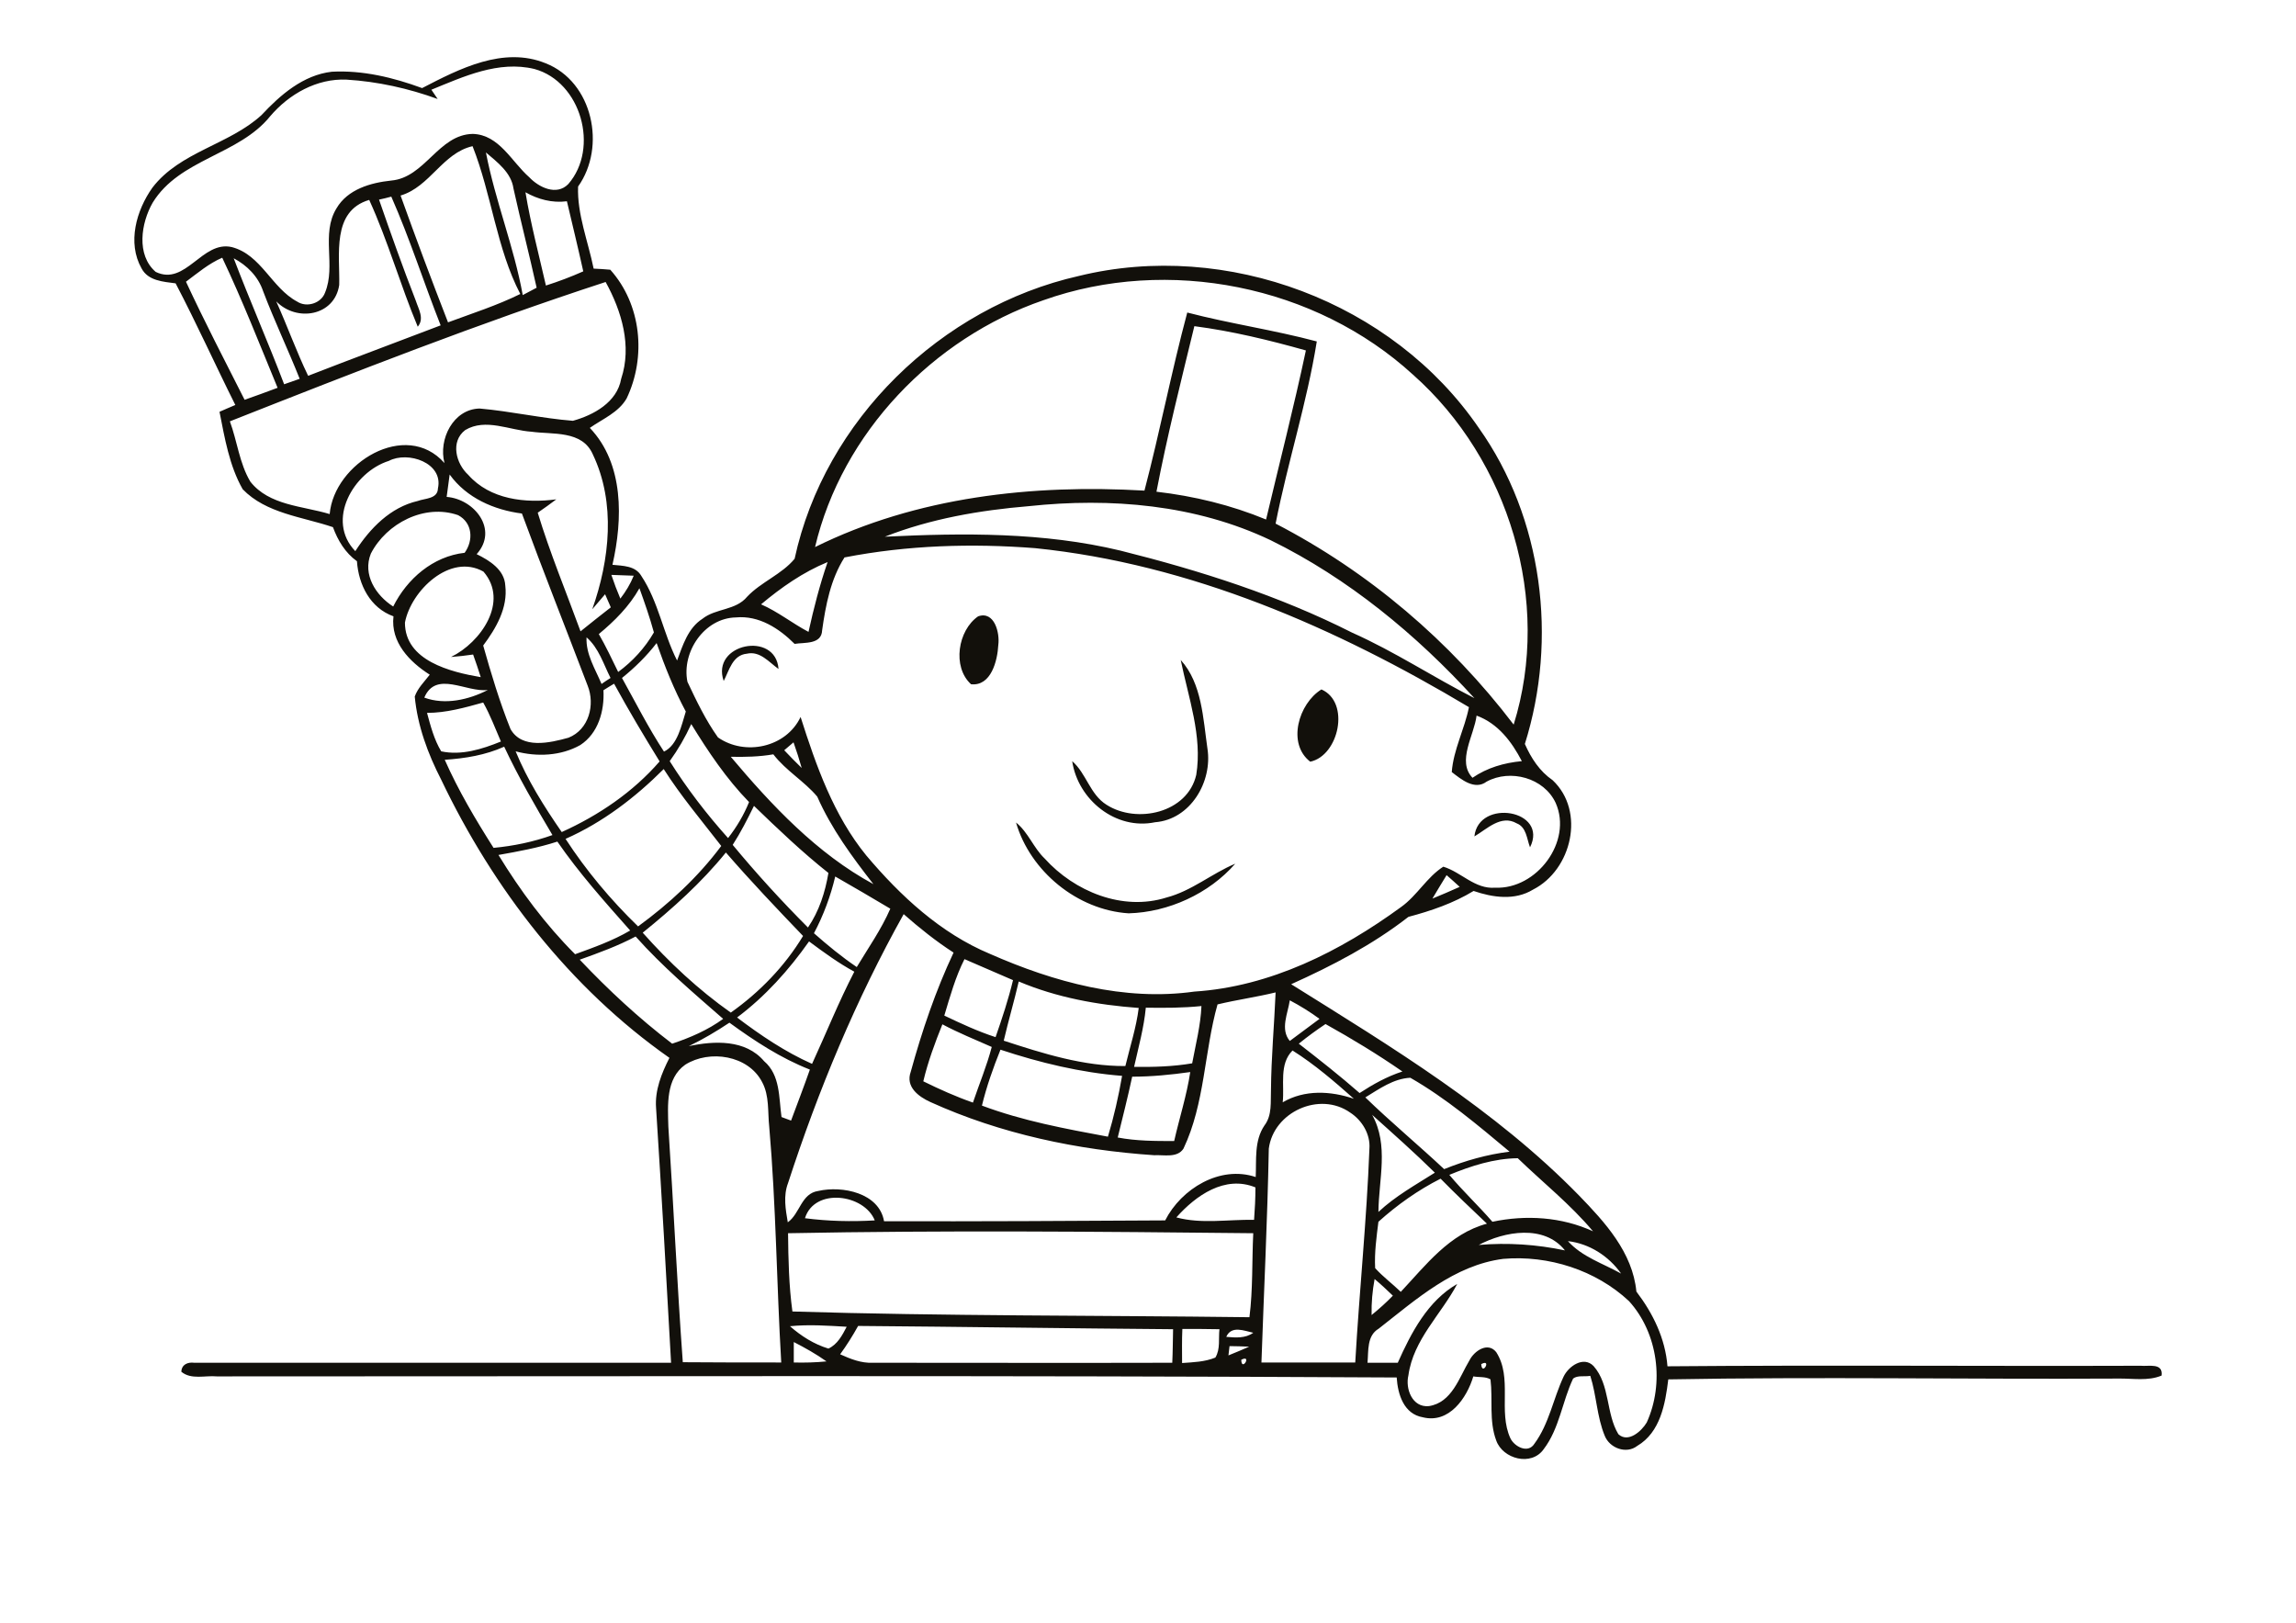 <?xml version="1.0" encoding="utf-8"?>
<!-- Generator: Adobe Illustrator 21.0.2, SVG Export Plug-In . SVG Version: 6.00 Build 0)  -->
<svg version="1.2" baseProfile="tiny" id="Layer_1" xmlns="http://www.w3.org/2000/svg" xmlns:xlink="http://www.w3.org/1999/xlink"
	 x="0px" y="0px" viewBox="0 0 842 595" overflow="scroll" xml:space="preserve">
<g>
	<path fill="#12100B" d="M372.6,301.6c4.5,3.6,6.4,9.3,10.5,13.2c10.9,12.1,28.6,19.4,44.7,14.3c9.2-2.4,16.6-8.8,25.2-12.4
		c-9.6,11-24.5,17.8-39.1,18.2C395.1,333.7,377.8,319.5,372.6,301.6 M540.7,306.7c1.5-14,27.3-9.8,20.4,4c-1.2-3.1-1.3-7.4-4.9-8.8
		C550.5,298.6,545.3,304,540.7,306.7 M480.5,279.3c-8.6-6.6-4.3-21.3,4.1-26.5C495.3,257.5,491,277.1,480.5,279.3 M433,242
		c7.8,8.6,8.2,21.5,9.8,32.5c1.9,12.1-6.2,26-19.2,27c-14.4,3-28.3-8.2-30.4-22.4c5.2,4.5,6.5,12.2,12.6,16c11.1,7.1,29.7,3,32.9-11
		C441,269.9,435.8,255.8,433,242 M265.4,249.7c-4.8-13.7,19.1-18.5,20.1-4.4c-3.5-2.5-6.8-6.7-11.6-5.6
		C268.6,240.2,267.4,245.9,265.4,249.7 M358.7,226c6-2.1,8,6.1,7.4,10.5c-0.3,5.7-2.6,15.2-10,14.4
		C349.1,244.5,351.3,231.1,358.7,226 M543.2,500.2C543.5,504.8,547.2,498,543.2,500.2 M455.2,498.6
		C455.3,503.2,459.3,496.5,455.2,498.6 M450.9,493.6c-0.1,0.9-0.3,2.6-0.4,3.4c2.5-1,5.1-2.1,7.6-3.2
		C455.6,493.7,453.2,493.6,450.9,493.6 M291.1,492.1c0,2.5,0,5,0,7.5c4,0.1,8,0,12-0.4C299.3,496.5,295.2,494.2,291.1,492.1
		 M449.7,490.2c3.4,0.3,7,0.6,9.9-1.5C456.3,488,451.6,485.9,449.7,490.2 M433.5,499.8c4.1-0.3,8.3-0.4,12.2-2
		c1.9-3.1,1.1-7,1.5-10.4c-4.6-0.1-9.1-0.1-13.6-0.1C433.4,491.5,433.5,495.7,433.5,499.8 M308.1,496.6c3.8,1.7,7.7,3.3,12,3.1
		c36.6,0,73.2,0.1,109.8,0c0.2-4.1,0.2-8.2,0.3-12.3c-38.5-0.3-77-0.9-115.5-1.2C312.7,489.8,310.5,493.3,308.1,496.6 M289.7,486.3
		c4.1,3.6,8.8,6.6,14.1,8.2c3.3-1.5,5.1-4.9,6.7-8C303.6,486.1,296.6,485.6,289.7,486.3 M503,482.2c2.7-2.2,5.4-4.6,7.8-7.1
		c-2.2-2.1-4.4-4.2-6.7-6.1C503.3,473.3,502.9,477.7,503,482.2 M505.6,487.2c-4.4,2.6-3.7,8.1-4.1,12.5c3.7,0,7.4,0,11.1,0
		c4.9-11,11-22.7,21.8-28.9c-5.9,11.2-16.1,20.4-17.9,33.5c-1.2,4.9,1.4,11.9,7.5,11.3c8.5-1.3,11.1-10.5,14.9-16.8
		c1.7-3.4,6.7-6.9,9.8-3c6.1,9.5,0.6,21.6,5.2,31.6c1.5,3.1,6.5,5.7,8.8,2c5.4-7.3,6.9-16.5,10.7-24.6c1.8-3.8,7.3-7.7,11-3.9
		c6.1,6.9,4.5,17.4,9.1,25c3.6,3.3,8.5-1.1,10.4-4.3c6.5-14.3,4.2-32.7-6.5-44.5c-12.2-11.4-29.5-16.9-46.1-15.5
		C533.3,463.9,519.3,476.5,505.6,487.2 M575,455.1c5.2,5.8,12.9,8.2,19.5,11.9C589.9,460.5,582.8,456,575,455.1 M542.3,456.5
		c10.6-0.9,21.2-0.2,31.6,2C566.3,448.9,551.7,451.5,542.3,456.5 M289,452.2c0.1,9.6,0.3,19.2,1.6,28.7
		c55.8,1.7,111.7,1.4,167.6,2.1c1.3-10.2,0.9-20.5,1.4-30.8C402.8,451.6,345.9,451.1,289,452.2 M295.2,446.7
		c8.5,1.1,17.1,1.3,25.6,0.8C316.9,437.8,298.7,435.4,295.2,446.7 M431.4,446.4c9.2,2.5,19,0.7,28.5,0.9c0.3-4,0.5-7.9,0.5-11.9
		C449.2,430.8,438.5,438.4,431.4,446.4 M505.5,448c-0.7,5.6-1.5,11.3-1.2,17c2.9,3.2,6.3,5.7,9.4,8.7c9.2-9.8,17.8-21.3,31.6-25
		c-5.7-5.4-11.5-10.9-17-16.5C520,436.4,512.4,441.8,505.5,448 M531.5,430.8c5,6,10.7,11.3,15.8,17.2c12.3-2.6,25.4-1.8,36.9,3.5
		c-8.3-9.9-18.4-17.9-27.6-26.8C547.9,424.8,539.5,427.5,531.5,430.8 M503.2,408.8c6.2,11.1,2.4,23.7,2.3,35.6
		c6.2-5.8,13.6-9.9,20.7-14.4C518.8,422.7,511,415.8,503.2,408.8 M465.3,421.2c-0.5,26.2-1.8,52.3-2.7,78.4c11.5,0,22.9,0,34.4,0
		c1.5-26.1,4.2-52.2,5.2-78.4c0.4-5.3-2.7-10.4-7-13.2C483.9,400,467,407.8,465.3,421.2 M500.7,402.4c9.4,9.1,19.4,17.4,28.9,26.3
		c7.7-3.1,15.8-5.4,24-6.4c-11.6-9.7-23.3-19.6-36.4-27.1C511,395.5,505.8,399.3,500.7,402.4 M415.2,394.8
		c-1.6,7.5-3.5,14.9-5.3,22.3c6.8,1.3,13.8,1.3,20.7,1.3c1.9-8.4,4.6-16.7,5.9-25.3C429.4,394.1,422.3,394.8,415.2,394.8
		 M251.3,390.4c-7.2,5.1-6.4,14.9-6.2,22.7c1.9,28.8,3.2,57.6,5.3,86.4c12,0.1,24,0.1,36.1,0.1c-1.7-28.8-1.9-57.7-4.4-86.4
		c-0.6-5.5,0.1-11.4-2.6-16.4C274.4,386.9,260.2,384.8,251.3,390.4 M470.4,404.2c8-4.7,17.6-4.2,26.1-1.3
		c-7.1-6.3-14.4-12.6-22.5-17.7C469,390.2,471.1,397.9,470.4,404.2 M360.1,405.4c14.9,5.6,30.6,8.5,46.2,11.4
		c2.2-7.3,3.9-14.8,5.2-22.3c-15.2-1.2-30.1-4.8-44.6-9.6C364.2,391.6,361.8,398.4,360.1,405.4 M476.3,382.7
		c7.6,5.9,15.1,11.8,22.3,18.1c4.9-3.2,10.1-6.1,15.7-7.9c-9.1-6.3-18.5-12-28.2-17.4C482.8,377.7,479.5,380.1,476.3,382.7
		 M338.6,396.5c5.9,2.9,11.9,5.6,18.2,7.8c2.3-6.8,5.1-13.5,6.9-20.4c-6.1-2.7-12.3-5.2-18.1-8.3
		C342.9,382.3,340.3,389.3,338.6,396.5 M252.6,383.6c9.4-2,20.8-2.5,27.6,5.5c6,5.1,5.4,13.4,6.4,20.5c0.9,0.3,2.6,1,3.5,1.3
		c2.3-6.2,4.7-12.4,6.9-18.7c-10.7-4.2-20.3-10.5-29.5-17.2C262.7,378.2,257.8,381.1,252.6,383.6 M420.2,369.5
		c-0.7,7.4-2.7,14.5-4.3,21.7c7.1,0.1,14.3-0.1,21.3-1.3c1.3-7,3.1-13.9,3.4-21C433.9,369.6,427,369.6,420.2,369.5 M473,366.8
		c-0.7,4.8-3.6,10.6,0,14.9c3.7-2.7,7.2-5.4,10.9-8.1C480.5,371.1,476.8,368.8,473,366.8 M373.6,359.9c-1.7,7.3-3.8,14.4-5.5,21.7
		c14.4,4.7,29.2,9.4,44.6,9.3c1.7-7.1,4-14.1,4.9-21.3C402.5,368.5,387.6,365.8,373.6,359.9 M346.3,372.4c6.1,2.9,12.3,5.8,18.8,7.9
		c2.4-6.9,4.7-13.8,6.4-20.9c-5.9-2.6-11.9-5.1-17.8-7.7C350.4,358.2,348.4,365.4,346.3,372.4 M270.3,373.1
		c8.6,6.5,17.6,12.6,27.5,17c5.2-11.3,9.8-22.8,15.5-33.8c-5.9-3.2-11.2-7.1-16.6-11.1C289.3,355.7,280.6,365.4,270.3,373.1
		 M212.6,351.9c10.5,11.1,21.7,21.5,33.9,30.8c6.6-2.2,13.1-5,18.7-9.1c-11.1-9.7-22.3-19.2-32.1-30.2
		C226.5,346.9,219.6,349.4,212.6,351.9 M331.4,335.2c-17.5,31.3-31.3,64.5-42.4,98.6c-1.8,4.7-0.9,9.7-0.1,14.4
		c4.5-3.2,4.9-10.6,11.2-11.5c8.8-2,22.3,0.7,24.1,11.1c34.4,0.1,68.7-0.1,103.1-0.3c5.9-11.6,20.1-20.3,33.2-15.9
		c0.3-6.3-0.6-13.3,3.2-18.9c2.9-3.8,2.2-8.7,2.4-13.1c0.1-11.9,1.2-23.8,1.7-35.7c-7,1.7-14.2,2.7-21.3,4.4
		c-4.9,17.3-4.6,36.3-12.5,52.9c-2.3,3.5-7.2,2.2-10.7,2.4c-28.2-1.9-56.3-7.8-82.1-19.5c-4.4-2-9.2-5.6-7.2-11.1
		c4.1-14.9,9.1-29.7,15.7-43.7C343.2,345.1,337.2,340.3,331.4,335.2 M525.3,329.5c3.4-1.4,6.7-2.8,10-4.3c-1.6-1.5-3.2-2.9-4.8-4.3
		C528.8,323.7,527,326.6,525.3,329.5 M306.3,321.4c-1.7,7.2-4.3,14.2-7.8,20.8c5,4.4,10.2,8.7,15.7,12.4c4.2-7,9-13.8,12.3-21.4
		C319.8,329.2,313.1,325.3,306.3,321.4 M266.2,312.6c-8.9,11-19.5,20.5-30.5,29.4c9.7,10.9,20.4,20.9,32.3,29.3
		c10.6-7.5,19.8-17,26.5-28.1C284.9,333.2,275.3,323.1,266.2,312.6 M182.8,313.5c8,13.1,17.2,25.5,28.1,36.4
		c6.9-2.5,13.9-5,20.2-8.7c-9.3-10.5-18.7-21-26.7-32.6C197.3,310.9,190.1,312.2,182.8,313.5 M268.7,309.8
		c8.7,10.5,17.9,20.6,27.6,30.3c4.1-6,6.3-12.9,7.5-20c-9.6-7.6-18.5-16.1-27.3-24.6C274.1,300.4,271.6,305.3,268.7,309.8
		 M207.4,307.6C215,319.3,224,330,234,339.7c11.5-8.4,22-18.1,30.5-29.5c-7.2-9.3-14.8-18.3-21.1-28.2
		C233,292.4,221,301.6,207.4,307.6 M268,277.5c15,17.8,31.6,35.5,52.3,46.7c-7.8-10-15.4-20.3-20.6-32.1
		c-4.8-5.7-11.5-9.5-16.1-15.5C278.4,277.5,273.2,277.6,268,277.5 M163.1,278.6c5,11.3,11.3,21.9,17.9,32.3
		c7.4-0.7,14.6-2.2,21.6-4.7c-6.3-10.6-12.5-21.3-17.7-32.4C178,276.9,170.6,278.1,163.1,278.6 M287.6,275.1
		c2.1,2.2,4.2,4.4,6.4,6.5c-0.9-3.2-1.9-6.3-3-9.4C290.1,273,288.4,274.4,287.6,275.1 M245.6,279.1c6.3,10,13.5,19.4,21.4,28.2
		c3.2-4.1,5.8-8.5,7.7-13.2c-8.3-8.5-15-18.5-21.2-28.6C251.3,270.3,248.7,274.8,245.6,279.1 M541.5,262.4
		c-0.9,7.3-7.3,16.7-1.5,22.8c5.4-3.7,11.6-5.5,18.1-6.1C554.4,272,549.4,265.3,541.5,262.4 M156.6,261.4c1.3,4.8,2.6,9.8,5.2,14.1
		c7.4,1.6,15-0.8,21.9-3.6c-2.1-4.8-3.9-9.7-6.5-14.3C170.4,259.5,163.6,261.4,156.6,261.4 M221.3,253.1c0.4,7.6-1.9,15.8-8.5,20.1
		c-7.1,4-15.9,4.4-23.7,2.3c4.3,10.5,10.4,20.2,16.9,29.6c13.5-6.1,26.1-14.6,35.9-25.9c-5.8-9.4-11.4-18.8-16.7-28.5
		C223.8,251.5,222.6,252.3,221.3,253.1 M155.6,255.8c7.6,2.8,16.3,0.8,23.3-2.8C171,254,159.9,245.7,155.6,255.8 M228.1,248.6
		c5,9,9.7,18.3,15.4,27c5-2.4,6.4-9.6,8-14.7c-4.3-8-7.7-16.5-10.7-25.1C237.1,240.6,232.8,244.8,228.1,248.6 M215.1,233.7
		c-0.3,6.2,3.2,11.6,5.5,17.1c0.8-0.6,2.5-1.7,3.3-2.2C221.3,243.5,219.6,237.6,215.1,233.7 M219.6,232.5c2.6,4.5,4.8,9.2,7.1,13.9
		c5.3-3.9,9.8-8.8,13.1-14.5c-1.5-5.5-3.4-10.9-5.3-16.2C230.8,222.3,225.4,227.7,219.6,232.5 M224.2,210.8c1,3,2.1,5.9,3.3,8.7
		c2-2.6,3.7-5.4,4.9-8.4C229.6,211,226.9,210.9,224.2,210.8 M148.5,228.3c0,14,16.7,18.1,27.8,20c-0.9-2.8-1.8-5.6-2.8-8.3
		c-2.7,0.4-5.4,0.7-8.1,0.9c10.9-5.3,21.4-20.3,11.9-31.3C165.1,202.7,150.7,216.6,148.5,228.3 M279.1,221.6
		c6.2,2.7,11.5,7,17.4,10.1c1.9-8.6,4.1-17.2,7-25.6C294.5,209.8,286.5,215.4,279.1,221.6 M309.7,204.4c-5.1,8-6.9,17.5-8.2,26.7
		c-0.2,5.3-6.4,4.4-10.1,5c-5.7-5.7-13.1-10.5-21.5-9.7c-11.6,0.2-20,12.7-17.8,23.6c3.3,7,6.7,14.1,11.2,20.4
		c9.9,6.9,25,3.7,30.3-7.5c5.7,17.9,12.1,36.1,24.1,50.8c12.5,14.8,27.2,28.5,45.4,36.1c23.4,10.3,49.2,17.4,74.9,13.8
		c27.9-1.8,53.6-14.8,75.8-31c5.9-4.2,9.5-11,15.5-14.8c6.6,2,11.6,8.3,19,7.7c15.2,0.7,28.5-16.9,22.2-31.1
		c-4.3-9.2-16.6-12.5-25.3-7.8c-4.4,3.3-9.3-0.8-12.8-3.5c0.6-8.2,4.7-15.7,6.3-23.8c-48.7-29.1-102.1-52.5-159.1-58.3
		C356.4,199.2,332.8,199.9,309.7,204.4 M136,203c-3.1,7.7,1.8,15.3,8.2,19.4c5.1-10.2,14.6-18.4,26.2-19.7c3.3-4.6,2.9-11-2.4-13.8
		C155.7,184.6,141.7,191.9,136,203 M324.5,196.8c28.8-1.4,58.1-1.7,86.4,5.1c29.2,7.3,58.1,16.5,85,30.1c15.5,6.9,29.7,16.3,44.8,24
		c-21.4-23.4-46.2-43.9-74.7-57.9c-27.5-13.1-58.7-15.7-88.7-12.5C359.3,187.1,341.3,190.2,324.5,196.8 M164.9,174
		c-0.4,2.7-0.7,5.5-1.1,8.2c10.2,0.8,19.1,12,11,21c4.7,2.3,10.2,5.7,10.5,11.5c1,8.2-3.4,15.7-8.1,22c2.9,10.3,6,20.6,10,30.6
		c4.2,7.5,14.5,5.1,21.3,3.2c7.5-3,9.8-12.1,7-19.1c-8-21-16.3-41.9-24.1-63.1C181.2,187,171.1,182.6,164.9,174 M142.6,169
		c-13,4.1-23.2,21.8-12.3,33.1c5.4-8.4,12.9-16.1,22.9-18.4c2.6-1,7.3-0.7,7.4-4.6C162.7,169.7,149.6,165.3,142.6,169 M170.6,157.7
		c-5.5,4.2-3.4,12.3,1.1,16.4c8,9.1,21,10.5,32.3,9c-2.2,1.7-4.5,3.3-6.8,4.9c4.5,14.8,10.4,29,15.7,43.5c3.7-3,7.4-5.9,11.1-8.8
		c-0.7-1.6-1.4-3.2-2.1-4.8c-1.6,1.8-3.1,3.7-4.7,5.5c6.4-18.1,8.7-39,0.2-56.8c-3.9-8.9-14.7-7.2-22.5-8.3
		C186.9,157.8,178.1,153.2,170.6,157.7 M438,119.6c-4.9,20.2-10,40.3-13.9,60.7c13.8,1.6,27.4,4.9,40.2,10.2
		c4.9-20.7,10.2-41.3,14.6-62C465.4,124.7,451.8,121.4,438,119.6 M382.6,110.1c-40.4,13.9-73.8,48.6-83.7,90.5
		c37.2-18.4,79.7-23.1,120.8-20.7c5.7-21.7,9.9-43.7,15.7-65.3c15.7,4.1,31.8,6.4,47.5,10.6c-3.6,22.5-10.7,44.4-15.1,66.8
		c34.2,17.7,64,43.1,87.3,73.7c14.1-45.2-1.7-97.1-36.9-128.3C482.5,104.7,428.4,93.8,382.6,110.1 M84.3,154.5
		c2.7,7.3,3.5,15.4,7.5,22.1c6.9,8.8,19.2,8.9,29.1,11.9c1.6-18.6,27.9-34.8,42.1-18.7c-2.3-8.7,3.2-19.8,12.9-20
		c11.4,1,22.8,3.6,34.2,4.5c7.6-2.1,16.2-6.8,17.7-15.4c4-12,0.2-24.8-5.7-35.5C175.5,118.6,129.9,136.5,84.3,154.5 M85.7,94.7
		c5.9,15.5,12.6,30.7,18.5,46.2c1.9-0.7,3.8-1.3,5.7-2c-4.3-10.8-9.3-21.3-13.4-32.1C94.7,101.4,90.6,97.3,85.7,94.7 M68.2,103.3
		c6.8,14.6,14.2,28.9,21.5,43.3c4-1.4,8.1-2.9,12.1-4.4c-6.6-16-12.9-32.1-20.3-47.7C76.6,96.6,72.5,100.1,68.2,103.3 M139,73.2
		c4.3,12.4,8.7,24.8,13.5,37.1c1,3.1,3.2,6.5,0.7,9.5c-6.4-15.3-10.9-31.4-17.8-46.5c-13.9,4.1-10.7,20.3-11,31.2
		c-1.7,11.4-15.6,13.7-23.1,6c4.1,9.1,7.4,18.4,11.7,27.3c16.2-6.3,32.4-12.3,48.6-18.5c-6.2-15.7-11.3-31.8-18.1-47.2
		C142,72.5,140.5,72.9,139,73.2 M192.7,70.5c1.9,11.5,4.9,22.8,7.5,34.2c4.7-1.5,9.2-3.2,13.7-5.2c-1.9-8.6-4-17.2-6-25.7
		C202.5,74.5,197.3,73.1,192.7,70.5 M178.2,55.9c3.4,17.7,10.3,34.6,13.5,52.3c1.3-0.7,3.8-2,5.1-2.7c-2.7-12.2-5.8-24.2-8.5-36.4
		C187.5,63.3,182.4,59.5,178.2,55.9 M146.9,71.7c5.6,15.6,11.4,31.1,17.4,46.5c8.9-3.3,18-6.2,26.5-10.4
		c-8.7-16.7-10.5-36.5-17.5-54.2C162.3,56.1,157.7,68.5,146.9,71.7 M158.2,32.9c0.8,1.1,1.5,2.3,2.3,3.4c-10.7-3.9-22-6.4-33.4-7.1
		c-10.9-0.5-21.1,5.3-28,13.4C87.6,56.9,65.9,58.2,56,74.3c-4.3,7.5-6.1,19.2,1.1,25.4C68.1,105,74.1,88.1,85,90.6
		c10.8,2.8,14.6,15,24,20c3.5,2.3,8.8,0.6,10.2-3.3c4.1-9.9-1.6-21.5,4.2-30.9c4.1-7,12.5-9.4,20.1-10.2
		c12.4-1.1,17.3-16.9,29.9-17.1c9.7,0.3,14.2,10.2,20.7,15.9c3.5,3.7,10,6.9,14.3,2.5c11.5-13.2,4.7-37.5-12.4-42.2
		C182.8,22.1,170,28.1,158.2,32.9 M154.8,32.3c13.7-7.1,29.8-15.4,45.3-9.1c17.3,6.8,22.3,30.6,11.9,45.2
		c-0.4,10.1,3.7,20.2,5.7,30.1c2,0.1,4.1,0.2,6.1,0.4c11.4,12.7,13.3,31.9,6,47.2c-3,5.2-8.8,7.5-13.5,10.8
		c12.6,13.2,12.1,33.5,8.3,50.2c3.8,0.4,8.4,0.3,10.6,4.1c6.3,9.5,8,21,13.1,31c2.1-5.6,4-11.9,9.3-15.3c4.9-3.9,12.2-3,16.4-8.1
		c5.1-5.4,12.7-8.2,17.4-13.9c11-50.9,53.7-92.3,104.2-103.7c54.2-13.3,115.1,9.5,146.7,55.7c23.5,33.1,29,77.4,16.9,115.9
		c2.3,5.2,5.4,10,10.2,13.3c12.1,11.4,7,32.9-7.2,40.1c-6.7,4.1-14.8,2.9-21.8,0.5c-7.4,4.5-15.6,7.3-23.9,9.5
		c-13.1,10.2-27.9,17.9-43,24.7c37,23.1,74.8,46,105.5,77.4c9.6,9.9,19.7,20.9,21.1,35.3c6.1,8,10.6,17.2,11.4,27.4
		c57.8-0.5,115.7,0,173.5-0.2c3,0.3,8.3-1.2,7.7,3.6c-5,2.1-10.6,1-15.9,1.1c-55,0.3-110.1-0.7-165,0.3c-1.1,9-2.9,19.4-11.4,24.4
		c-4,3.1-10.1,0.8-11.9-3.7c-2.9-7-3-14.8-5.3-22c-2.1,0.4-4.6-0.3-6.3,1c-4,8.4-5,18.3-10.8,25.9c-4.5,6.4-15,3.6-17.4-3.2
		c-2.7-7.2-1.2-15-2.1-22.4c-1.8-1.1-4.2-0.7-6.3-1.1c-2.4,8-8.9,17.4-18.5,15c-7-1.2-9.2-8.4-9.6-14.6
		c-144.2-0.8-288.4-0.4-432.7-0.4c-4.3-0.4-9.4,1.3-13-1.7c0.1-2.7,2.4-3.6,4.7-3.3c58.3,0,116.6,0,174.9,0
		c-1.7-31.1-3.5-62.2-5.5-93.4c-0.5-6.5,2-12.7,4.9-18.4c-36.5-25.6-64.6-62-83.7-102c-4.9-9.5-8.7-19.8-9.7-30.5
		c1.1-3.1,3.5-5.4,5.5-8c-7.4-4.7-14.4-11.9-13.3-21.4c-8.6-3.1-12.8-11.6-13.4-20.2c-4.3-3.1-7-7.6-8.8-12.5
		c-11.2-3.8-24.5-5-33.1-13.9c-4.9-8.6-6.6-18.8-8.5-28.4c1.9-0.8,3.8-1.7,5.8-2.5c-7.4-14.8-14.2-29.9-21.9-44.6
		c-4.5-0.6-10.1-0.9-12.5-5.5C46.6,89,50,77.1,55.9,68.8C66,55.6,84,53.1,95.9,42.2c6.9-7.4,15.3-14.7,25.8-15.9
		C133,25.7,144.2,28.4,154.8,32.3"/>
</g>
</svg>
